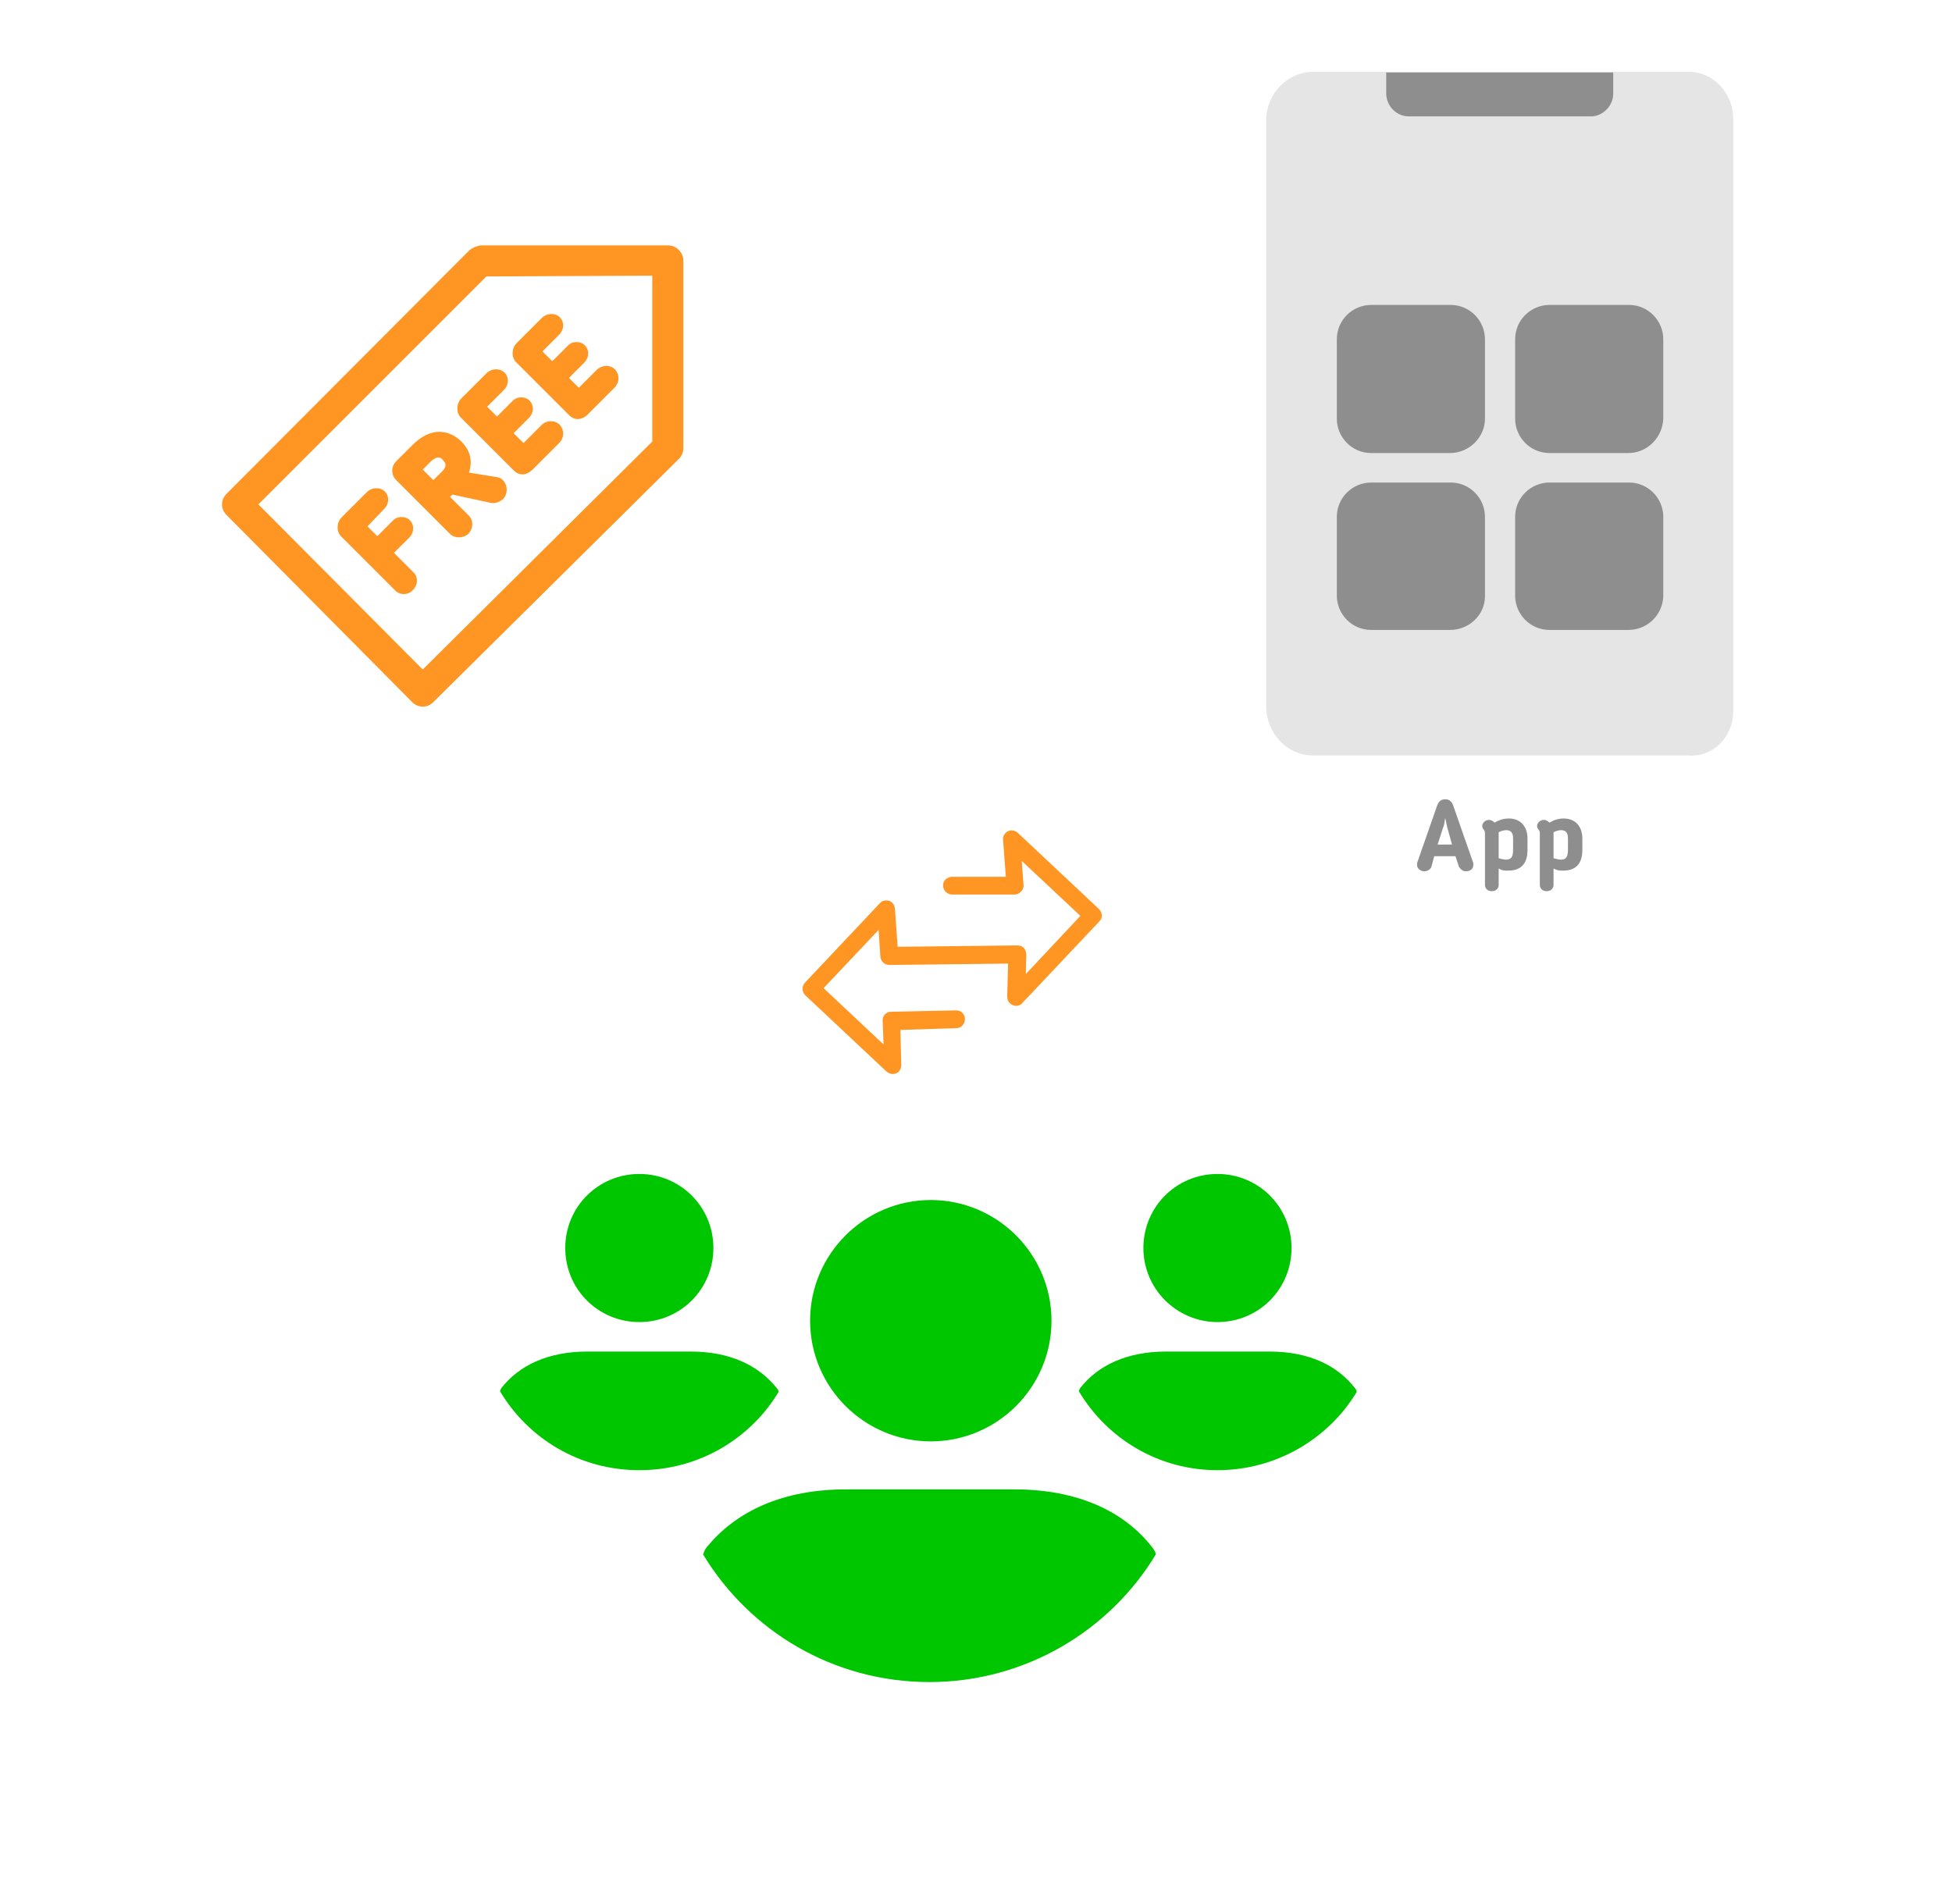 ﻿<?xml version="1.0" encoding="utf-8"?>
<!DOCTYPE svg PUBLIC "-//W3C//DTD SVG 1.1//EN" "http://www.w3.org/Graphics/SVG/1.1/DTD/svg11.dtd">
<svg width="1025" height="1000" xmlns="http://www.w3.org/2000/svg" xmlns:xlink="http://www.w3.org/1999/xlink" xmlns:xml="http://www.w3.org/XML/1998/namespace" version="1.1">
  <svg x="0" y="0" width="475" height="500" viewBox="0, 0, 68, 125.7" xml:space="preserve" id="Layer_1" enable-background="new 0 0 68 125.7" xmlns="http://www.w3.org/2000/svg" xmlns:xlink="http://www.w3.org/1999/xlink" xmlns:xml="http://www.w3.org/XML/1998/namespace" version="1.1">
    <g>
      <g>
        <path d="M25 67.2 C25.7 66.5 25.7 65.5 25.1 64.9 C24.5 64.3 23.4 64.3 22.7 65 L19.4 68.3 C18.7 69 18.7 70.2 19.3 70.8 L26.5 78 C27.1 78.6 28.2 78.6 28.8 77.9 C29.5 77.2 29.5 76.2 28.9 75.6 L26.3 73 L28.3 71 C29 70.3 29 69.3 28.4 68.7 C27.8 68.1 26.7 68.1 26.1 68.8 L24.1 70.8 L22.8 69.5 L25 67.2 z" style="fill:#FF9522;" />
        <path d="M36.2 62.4 C36.7 60.9 36.4 59.5 35.2 58.3 C34.5 57.6 32 55.6 28.8 58.7 L26.6 60.9 C25.9 61.6 25.9 62.7 26.6 63.4 L33.7 70.5 C34.3 71.1 35.4 71.1 36.1 70.5 C36.8 69.8 36.8 68.7 36.2 68.1 L33.7 65.6 L34 65.3 L39.1 66.4 C39.7 66.5 40.2 66.3 40.7 65.9 C41.1 65.5 41.3 64.8 41.1 64.1 C40.9 63.5 40.5 63.1 39.9 63 L36.2 62.4 z M32.8 60.8 C33 61 33.5 61.5 32.5 62.4 L31.5 63.4 L30.1 62 L31.1 61 C32.1 60 32.6 60.5 32.8 60.8 z" style="fill:#FF9522;" />
        <path d="M45.8 56.1 L43.4 58.5 L42.1 57.2 L44.1 55.2 C44.8 54.5 44.8 53.5 44.2 52.9 C43.6 52.3 42.5 52.3 41.9 53 L39.9 55 L38.6 53.7 L40.8 51.5 C41.5 50.8 41.5 49.8 40.9 49.2 C40.3 48.6 39.2 48.6 38.5 49.3 L35.2 52.6 C34.5 53.3 34.5 54.5 35.1 55.1 L42.1 62.1 C42.9 62.9 43.9 62.8 44.8 61.8 L48.1 58.5 C48.8 57.8 48.8 56.8 48.2 56.1 C47.5 55.4 46.4 55.5 45.8 56.1 z" style="fill:#FF9522;" />
        <path d="M53.1 48.8 L50.7 51.2 L49.4 49.9 L51.4 47.9 C52.1 47.2 52.1 46.2 51.5 45.6 C50.9 45 49.8 45 49.2 45.7 L47.2 47.7 L45.9 46.4 L48.1 44.2 C48.8 43.5 48.8 42.5 48.2 41.9 C47.6 41.3 46.5 41.3 45.8 42 L42.5 45.3 C41.8 46 41.8 47.2 42.4 47.8 L49.4 54.8 C50.2 55.6 51.2 55.5 52.1 54.5 L55.4 51.2 C56.1 50.5 56.1 49.5 55.5 48.8 C54.8 48.1 53.8 48.2 53.1 48.8 z" style="fill:#FF9522;" />
      </g>
      <path d="M36.3 33 L4.2 65.2 C3.8 65.6 3.6 66.1 3.6 66.6 C3.6 67.1 3.8 67.6 4.2 68 L28.7 92.7 C29.1 93.1 29.6 93.3 30.1 93.3 C30.6 93.3 31.1 93.1 31.5 92.7 L63.9 60.6 C64.3 60.2 64.5 59.7 64.5 59.2 L64.5 34.4 C64.5 33.9 64.3 33.4 63.9 33 C63.5 32.6 63 32.4 62.5 32.4 L37.7 32.4 C37.2 32.5 36.7 32.7 36.3 33 z M60.4 36.4 L60.4 58.3 L30.1 88.4 L8.4 66.6 L38.5 36.5 L60.4 36.4 L60.4 36.4 z" style="fill:#FF9522;" />
    </g>
  </svg>
  <svg x="550" y="0" width="475" height="500" viewBox="0, 0, 131.9, 125.7" xml:space="preserve" id="e6f81958-2d5b-412e-a3cb-33bdb9bdd74f" enable-background="new 0 0 131.9 125.7" xmlns="http://www.w3.org/2000/svg" xmlns:xlink="http://www.w3.org/1999/xlink" xmlns:xml="http://www.w3.org/XML/1998/namespace" version="1.1">
    <g>
      <path d="M100 97.1 L100 10.8 C100 7 97.1 3.9 93.5 3.9 L93.5 3.9 L38.8 3.9 C35 3.9 31.9 7.1 31.9 11 L31.9 11 L31.9 96.4 C31.9 100.3 34.9 103.6 38.7 103.6 L38.7 103.6 L45.4 103.6 L45.4 103.6 L93.4 103.6 C97 103.9 100 101 100 97.1 L100 97.1 z" style="fill:#E5E5E5;" />
      <path d="M82.5 7.1 L82.5 4 L49.4 4 L49.4 7 C49.4 8.9 50.9 10.4 52.7 10.4 L52.7 10.4 L56 10.4 L56 10.4 L79.4 10.4 C81.1 10.3 82.5 8.8 82.5 7.1 L82.5 7.1 z" style="fill:#8E8E8E;" />
    </g>
    <path d="M58.7 59.5 L47.2 59.5 C44.4 59.5 42.2 57.2 42.2 54.5 L42.2 42.9 C42.2 40.1 44.5 37.9 47.2 37.9 L58.8 37.9 C61.6 37.9 63.8 40.2 63.8 42.9 L63.8 54.5 C63.8 57.2 61.5 59.5 58.7 59.5 z" clip-rule="evenodd" fill-rule="evenodd" style="fill:#8E8E8E;" />
    <path d="M84.7 59.5 L73.2 59.5 C70.4 59.5 68.2 57.2 68.2 54.5 L68.2 42.9 C68.2 40.1 70.5 37.9 73.2 37.9 L84.8 37.9 C87.6 37.9 89.8 40.2 89.8 42.9 L89.8 54.5 C89.7 57.2 87.5 59.5 84.7 59.5 z" clip-rule="evenodd" fill-rule="evenodd" style="fill:#8E8E8E;" />
    <path d="M58.7 85.3 L47.2 85.3 C44.4 85.3 42.2 83 42.2 80.3 L42.2 68.8 C42.2 66 44.5 63.8 47.2 63.8 L58.8 63.8 C61.6 63.8 63.8 66.1 63.8 68.8 L63.8 80.4 C63.8 83.1 61.5 85.3 58.7 85.3 z" clip-rule="evenodd" fill-rule="evenodd" style="fill:#8E8E8E;" />
    <path d="M84.7 85.3 L73.2 85.3 C70.4 85.3 68.2 83 68.2 80.3 L68.2 68.8 C68.2 66 70.5 63.8 73.2 63.8 L84.8 63.8 C87.6 63.8 89.8 66.1 89.8 68.8 L89.8 80.4 C89.7 83.1 87.5 85.3 84.7 85.3 z" clip-rule="evenodd" fill-rule="evenodd" style="fill:#8E8E8E;" />
    <g>
      <path d="M56 119.8 C55.9 120.2 55.4 120.5 55 120.5 C54.4 120.5 53.9 120.1 53.9 119.6 C53.9 119.5 53.9 119.4 53.9 119.3 L56.8 111 C57 110.4 57.3 110 58 110 C58.7 110 59 110.4 59.2 111 L62.1 119.3 C62.1 119.4 62.1 119.5 62.1 119.6 C62.1 120.2 61.6 120.5 61 120.5 C60.6 120.5 60.2 120.2 60 119.8 L59.5 118.3 L56.4 118.3 L56 119.8 z M58.3 114.1 C58.2 113.7 58.1 113.1 58 112.7 C57.9 113.2 57.9 113.7 57.7 114.1 L56.9 116.6 L59 116.6 L58.3 114.1 z" style="fill:#8E8E8E;" />
      <path d="M65.8 120.1 L65.8 122.5 C65.8 123 65.4 123.4 64.8 123.4 C64.2 123.4 63.8 123 63.8 122.5 L63.8 115.1 C63.8 114.8 63.8 114.6 63.6 114.4 C63.5 114.3 63.4 114.1 63.4 113.9 C63.4 113.4 63.9 113 64.4 113 C64.7 113 65 113.2 65.2 113.4 C65.9 113 66.5 112.8 67.3 112.8 C69 112.8 70 114 70 115.7 L70 117.4 C70 119.1 69.3 120.4 67.2 120.4 C66.6 120.4 66.3 120.4 65.8 120.1 z M65.8 118.6 C66.2 118.7 66.6 118.8 66.9 118.8 C67.6 118.8 67.9 118.4 67.9 117.4 L67.9 115.7 C67.9 114.9 67.6 114.5 66.9 114.5 C66.6 114.5 66.2 114.6 65.8 114.8 C65.8 114.9 65.8 115 65.8 115.1 L65.8 118.6 z" style="fill:#8E8E8E;" />
      <path d="M73.8 120.1 L73.8 122.5 C73.8 123 73.4 123.4 72.8 123.4 C72.2 123.4 71.8 123 71.8 122.5 L71.8 115.1 C71.8 114.8 71.8 114.6 71.6 114.4 C71.5 114.3 71.4 114.1 71.4 113.9 C71.4 113.4 71.9 113 72.4 113 C72.7 113 73 113.2 73.2 113.4 C73.9 113 74.5 112.8 75.3 112.8 C77 112.8 78 114 78 115.7 L78 117.4 C78 119.1 77.3 120.4 75.2 120.4 C74.7 120.4 74.4 120.4 73.8 120.1 z M73.8 118.6 C74.2 118.7 74.6 118.8 74.9 118.8 C75.6 118.8 75.9 118.4 75.9 117.4 L75.9 115.7 C75.9 114.9 75.6 114.5 74.9 114.5 C74.6 114.5 74.2 114.6 73.8 114.8 C73.8 114.9 73.8 115 73.8 115.1 L73.8 118.6 z" style="fill:#8E8E8E;" />
    </g>
  </svg>
  <svg x="250" y="500" width="475" height="500" viewBox="0, 0, 131.9, 125.7" xml:space="preserve" id="e6f81958-2d5b-412e-a3cb-33bdb9bdd74f#1" enable-background="new 0 0 131.9 125.7" xmlns="http://www.w3.org/2000/svg" xmlns:xlink="http://www.w3.org/1999/xlink" xmlns:xml="http://www.w3.org/XML/1998/namespace" version="1.1">
    <g>
      <g>
        <g>
          <path d="M48.7 47.2 C48.7 37.5 56.6 29.6 66.3 29.6 C76 29.6 83.9 37.5 83.9 47.2 C83.9 56.9 76 64.8 66.3 64.8 C56.6 64.8 48.7 56.9 48.7 47.2 z M78.5 71.8 L53.9 71.8 C44.7 71.8 37.8 75 33.5 80.4 C33.3 80.7 33.2 81 33.1 81.3 C39.9 92.5 52.1 99.9 66.1 99.9 C80.1 99.9 92.4 92.4 99.1 81.3 C99.1 81 98.9 80.7 98.7 80.4 C94.6 75 87.7 71.8 78.5 71.8 z M108.1 47.4 C114.1 47.4 118.9 42.6 118.9 36.6 C118.9 30.6 114.1 25.8 108.1 25.8 C102.1 25.8 97.3 30.6 97.3 36.6 C97.3 42.6 102.2 47.4 108.1 47.4 z M115.7 51.7 L100.6 51.7 C94.9 51.7 90.7 53.7 88.1 57 C88 57.2 87.9 57.3 87.9 57.5 C92 64.4 99.5 69 108.1 69 C116.7 69 124.3 64.4 128.4 57.6 C128.4 57.4 128.3 57.2 128.2 57.1 C125.6 53.7 121.4 51.7 115.7 51.7 z M23.8 47.4 C29.8 47.4 34.6 42.6 34.6 36.6 C34.6 30.6 29.8 25.8 23.8 25.8 C17.8 25.8 13 30.6 13 36.6 C13 42.6 17.8 47.4 23.8 47.4 z M31.3 51.7 L16.2 51.7 C10.5 51.7 6.3 53.7 3.7 57 C3.6 57.2 3.5 57.3 3.5 57.5 C7.6 64.4 15.1 69 23.8 69 C32.5 69 40 64.4 44.1 57.6 C44.1 57.4 44 57.2 43.9 57.1 C41.2 53.7 37 51.7 31.3 51.7 z" style="fill:#00C600;" />
        </g>
      </g>
    </g>
  </svg>
  <svg x="350" y="350" width="300" height="300" viewBox="0, 0, 68, 125.7" xml:space="preserve" id="Layer_1#1" enable-background="new 0 0 68 125.7" xmlns="http://www.w3.org/2000/svg" xmlns:xlink="http://www.w3.org/1999/xlink" xmlns:xml="http://www.w3.org/XML/1998/namespace" version="1.1">
    <g id="Layer_1_00000017508270875717587870000016084312708746865847_" />
    <g id="sync_1_" />
    <g id="add_1_" />
    <g id="move_1_" />
    <g id="transfer_1_" />
    <g id="share_1_" />
    <g id="link_1_" />
    <g id="export_1_" />
    <g id="integrate_1_" />
    <g id="connect_1_" />
    <g id="copy_1_" />
    <g id="convert_1_" />
    <g id="push" />
    <g id="upload_1_" />
    <g id="download_1_" />
    <g id="migrate_1_" />
    <g id="import_export_1_" />
    <g id="create_shared_1_" />
    <g id="auto-sync_1_" />
    <g id="two-way_sync_1_" />
    <g id="one-way_two-way_sync_1_" />
    <g id="access_1_" />
    <g id="edit" />
    <g id="manage_1_" />
    <g id="update_1_" />
    <g id="open_1_" />
    <g id="display_1_" />
    <g id="use_1_" />
    <g id="get_1_" />
    <path d="M66.9 54.6 L66.9 54.6 C66.8 54.1 66.6 53.7 66.3 53.4 L48.4 36.6 C47.6 35.9 46.4 35.9 45.7 36.7 C45.3 37.1 45.1 37.7 45.2 38.2 L45.8 46.3 L34 46.3 C33.5 46.3 33 46.5 32.6 46.8 C32.2 47.2 32 47.6 32 48.2 C32 49.3 32.8 50.1 33.9 50.2 L47.7 50.2 C47.7 50.2 47.7 50.2 47.7 50.2 C48.2 50.2 48.7 50 49.1 49.6 C49.5 49.2 49.7 48.8 49.7 48.2 L49.3 42.8 L62.2 54.9 L50.2 67.7 L50.3 63.4 C50.3 62.9 50.1 62.4 49.8 62 C49.4 61.6 49 61.4 48.4 61.4 L22 61.7 L21.4 53.3 C21.3 52.2 20.4 51.4 19.4 51.5 C18.9 51.5 18.4 51.7 18.1 52.1 L1.6 69.6 C0.9 70.4 0.9 71.5 1.6 72.3 L19.6 89.2 C20 89.5 20.4 89.7 20.9 89.7 C21.4 89.7 22 89.5 22.3 89.1 C22.6 88.7 22.8 88.3 22.8 87.8 L22.6 80 L34.9 79.6 C36 79.6 36.8 78.7 36.8 77.6 C36.8 77.1 36.6 76.6 36.2 76.2 C35.8 75.8 35.3 75.7 34.8 75.7 L20.5 76 C19.5 76 18.6 76.9 18.7 78 L18.9 83.2 L5.7 70.8 L17.8 58 L18.2 63.9 C18.3 64.9 19.1 65.7 20.2 65.7 L46.3 65.4 L46.1 72.7 C46.1 73.8 46.9 74.6 48 74.7 C48.6 74.7 49.1 74.5 49.4 74.1 L66.3 56.2 C66.8 55.7 67 55.2 66.9 54.6 z" style="fill:#FF9522;" />
  </svg>
</svg>